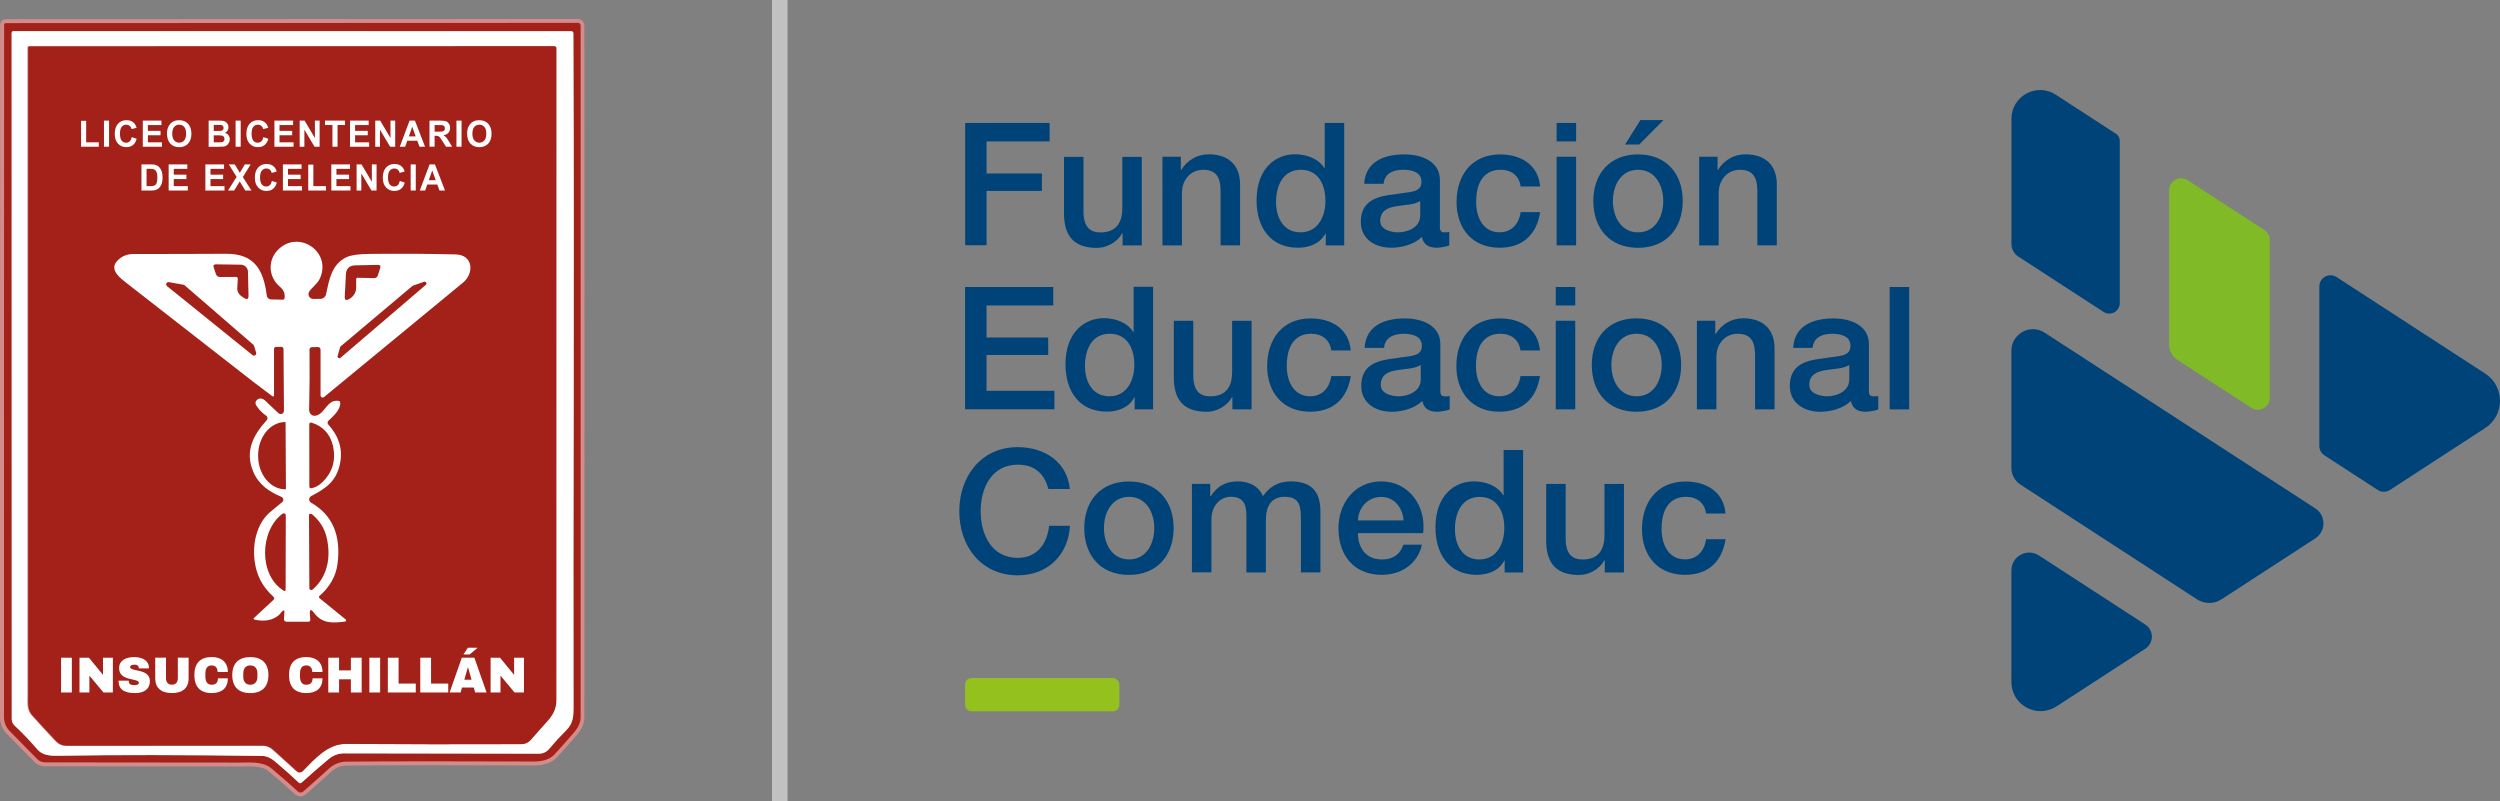 <?xml version="1.0" encoding="UTF-8"?>
<svg id="uuid-36eeafd8-3842-4afc-9cf0-75ec14cbf4e4" data-name="Capa 1" xmlns="http://www.w3.org/2000/svg" viewBox="0 0 642.72 206">
  <rect x="0" y="0" width="642.72" height="206" fill="#808080" stroke="none"/>
  <defs>
    <style>
      .uuid-4a27ffda-8808-400e-86c5-c6bb235b2536 {
        fill: #a32118;
      }

      .uuid-c5114652-ae3d-4ef8-b9c8-fffb98ba3895 {
        fill: #fff;
      }

      .uuid-05eee5c6-e771-438a-a032-f1b105d817e1 {
        stroke: #c1c1c1;
        stroke-miterlimit: 10;
        stroke-width: 4px;
      }

      .uuid-05eee5c6-e771-438a-a032-f1b105d817e1, .uuid-aaab87cc-a423-4e59-935e-6d10dc59041b {
        fill: none;
      }

      .uuid-c356f49f-a850-4bd1-90d8-bb48143e418a {
        fill: #80ba27;
      }

      .uuid-279dba8c-14cf-45fa-8868-6f4c65fa27d2 {
        fill: #95c11f;
      }

      .uuid-e1a0d818-d10a-49fe-ac0d-a6a7adf39842 {
        fill: #004379;
      }

      .uuid-aaab87cc-a423-4e59-935e-6d10dc59041b {
        stroke: #d38c8b;
        stroke-width: 2px;
      }
    </style>
  </defs>
  <g id="uuid-51df18a6-f97f-46bc-a7fb-f88d7f32b3ef" data-name="uuid-837cd0c8-9c8b-4cf9-a1d6-20816e8479c9">
    <g id="uuid-b78083e7-3d4b-4cda-8fec-c28f99a8dfe7" data-name="uuid-b1a0a3c3-857e-40a1-a144-7c64276977e9">
      <g id="uuid-6eb7b2b2-1e0a-4d84-a4b2-9ca43cc828a4" data-name="uuid-5662bf94-137d-4660-bf7e-125dd458cb4c">
        <line class="uuid-05eee5c6-e771-438a-a032-f1b105d817e1" x1="200.47" x2="200.47" y2="206"/>
        <g>
          <g>
            <g>
              <path class="uuid-e1a0d818-d10a-49fe-ac0d-a6a7adf39842" d="M269.52,125.71c-.93-3.62-3.27-6.25-7.84-6.25-6.74,0-9.56,5.95-9.56,11.98s2.82,11.98,9.56,11.98c4.9,0,7.57-3.65,8.02-8.24h5.38c-.44,7.53-5.77,12.73-13.4,12.73-9.44,0-15.06-7.49-15.06-16.48s5.65-16.48,15.06-16.48c7.09.04,12.69,3.96,13.36,10.76h-5.5l-.02.02v-.02h0Z"/>
              <path class="uuid-e1a0d818-d10a-49fe-ac0d-a6a7adf39842" d="M278.75,135.76c0-6.96,4.18-11.98,11.49-11.98s11.49,5.01,11.49,11.98-4.18,12.04-11.49,12.04-11.49-5.01-11.49-12.04ZM296.75,135.76c0-3.91-1.99-8.02-6.47-8.02s-6.47,4.1-6.47,8.02,1.99,8.06,6.47,8.06,6.47-4.1,6.47-8.06Z"/>
              <path class="uuid-e1a0d818-d10a-49fe-ac0d-a6a7adf39842" d="M306.39,124.4h4.75v3.16h.13c1.5-2.25,3.39-3.8,7-3.8,2.78,0,5.38,1.2,6.4,3.8,1.66-2.34,3.84-3.8,7.15-3.8,4.81,0,7.64,2.12,7.64,7.67v15.73h-5.01v-13.3c0-3.62-.22-6.14-4.15-6.14-3.39,0-4.86,2.25-4.86,6.09v13.36h-5.01v-14.64c0-3.13-.97-4.81-4.02-4.81-2.6,0-4.97,2.12-4.97,5.9v13.52h-5.01v-22.78h-.02v.02h0l-.02.02h0Z"/>
              <path class="uuid-e1a0d818-d10a-49fe-ac0d-a6a7adf39842" d="M349.11,137.09c0,3.58,1.93,6.74,6.14,6.74,2.9,0,4.67-1.28,5.56-3.8h4.75c-1.1,4.97-5.34,7.75-10.31,7.75-7.15,0-11.15-4.97-11.15-11.98,0-6.47,4.22-12.04,11.02-12.04,7.18,0,11.59,6.47,10.76,13.3h-16.75l-.02.02h0ZM360.83,133.78c-.18-3.16-2.34-6.03-5.72-6.03s-5.87,2.64-5.99,6.03h11.71Z"/>
              <path class="uuid-e1a0d818-d10a-49fe-ac0d-a6a7adf39842" d="M391.58,147.18h-4.75v-3.09h-.08c-1.32,2.6-4.18,3.69-7.05,3.69-7.18,0-10.66-5.34-10.66-12.17,0-8.24,4.9-11.86,9.87-11.86,2.87,0,6.03,1.06,7.57,3.58h.08v-11.64h5.01v31.47h0v.02h0ZM380.34,143.83c4.49,0,6.4-4.1,6.4-8.06,0-5.01-2.41-8.02-6.29-8.02-4.71,0-6.4,4.18-6.4,8.28s1.93,7.8,6.29,7.8Z"/>
              <path class="uuid-e1a0d818-d10a-49fe-ac0d-a6a7adf39842" d="M417.49,147.18h-4.93v-3.16h-.08c-1.24,2.3-3.96,3.8-6.47,3.8-5.95,0-8.51-3-8.51-8.95v-14.45h5.01v13.96c0,4.02,1.63,5.46,4.37,5.46,4.18,0,5.61-2.68,5.61-6.21v-13.21h5.01v22.78h0v-.02h-.01Z"/>
              <path class="uuid-e1a0d818-d10a-49fe-ac0d-a6a7adf39842" d="M438.61,132.01c-.38-2.78-2.41-4.28-5.19-4.28-2.6,0-6.25,1.36-6.25,8.28,0,3.8,1.66,7.8,6.03,7.8,2.9,0,4.93-1.93,5.42-5.19h5.01c-.93,5.9-4.59,9.16-10.43,9.16-7.15,0-11.07-5.08-11.07-11.75s3.73-12.24,11.22-12.24c5.3,0,9.79,2.64,10.27,8.24h-5.01v-.02Z"/>
            </g>
            <g>
              <path class="uuid-e1a0d818-d10a-49fe-ac0d-a6a7adf39842" d="M248.12,31.61h21.73v4.75h-16.22v8.24h14.23v4.49h-14.23v13.96h-5.5v-31.45h-.01Z"/>
              <path class="uuid-e1a0d818-d10a-49fe-ac0d-a6a7adf39842" d="M293.53,63.09h-4.93v-3.16h-.08c-1.24,2.3-3.96,3.8-6.47,3.8-5.95,0-8.51-3-8.51-8.95v-14.45h5.01v13.96c0,4.02,1.63,5.46,4.37,5.46,4.18,0,5.61-2.68,5.61-6.21v-13.21h5.01v22.78h0v-.02s-.01,0-.01,0Z"/>
              <path class="uuid-e1a0d818-d10a-49fe-ac0d-a6a7adf39842" d="M298.83,40.3h4.75v3.35l.08.08c1.5-2.52,4.1-4.06,7.09-4.06,4.93,0,8.06,2.64,8.06,7.75v15.66h-5.01v-14.31c-.08-3.58-1.5-5.12-4.44-5.12-3.35,0-5.5,2.64-5.5,5.99v13.44h-5.01v-22.78h-.02,0Z"/>
              <path class="uuid-e1a0d818-d10a-49fe-ac0d-a6a7adf39842" d="M345.59,63.09h-4.75v-3.09h-.08c-1.32,2.6-4.18,3.69-7.05,3.69-7.18,0-10.66-5.34-10.66-12.17,0-8.24,4.9-11.86,9.87-11.86,2.87,0,6.03,1.06,7.57,3.58h.08v-11.64h5.01v31.47h0v.02h0ZM334.35,59.73c4.49,0,6.4-4.1,6.4-8.06,0-5.01-2.41-8.02-6.29-8.02-4.71,0-6.4,4.18-6.4,8.28s1.93,7.8,6.29,7.8Z"/>
              <path class="uuid-e1a0d818-d10a-49fe-ac0d-a6a7adf39842" d="M370.15,58.01c0,1.24.26,1.72,1.2,1.72.31,0,.71,0,1.24-.08v3.47c-.75.26-2.34.57-3.16.57-2.03,0-3.47-.71-3.88-2.78-1.99,1.95-5.19,2.78-7.9,2.78-4.1,0-7.8-2.21-7.8-6.66,0-5.68,4.55-6.62,8.77-7.09,3.62-.67,6.82-.26,6.82-3.21,0-2.6-2.68-3.09-4.71-3.09-2.82,0-4.81,1.13-5.01,3.62h-5.01c.35-5.87,5.34-7.57,10.36-7.57,4.44,0,9.12,1.81,9.12,6.62v11.71l-.02-.02h-.02ZM365.11,51.67c-1.54,1.02-3.96.97-6.17,1.36-2.15.35-4.1,1.13-4.1,3.8,0,2.25,2.87,2.9,4.63,2.9,2.21,0,5.65-1.13,5.65-4.33v-3.76.02h0Z"/>
              <path class="uuid-e1a0d818-d10a-49fe-ac0d-a6a7adf39842" d="M390.94,47.92c-.38-2.78-2.41-4.28-5.19-4.28-2.6,0-6.25,1.36-6.25,8.28,0,3.8,1.66,7.8,6.03,7.8,2.9,0,4.93-1.93,5.42-5.19h5.01c-.93,5.9-4.59,9.16-10.43,9.16-7.15,0-11.07-5.08-11.07-11.75s3.73-12.24,11.22-12.24c5.3,0,9.79,2.64,10.27,8.24h-5.01s0-.02,0-.02Z"/>
              <path class="uuid-e1a0d818-d10a-49fe-ac0d-a6a7adf39842" d="M400.19,31.61h5.01v4.75h-5.01v-4.75ZM400.19,40.3h5.01v22.78h-5.01v-22.78Z"/>
              <path class="uuid-e1a0d818-d10a-49fe-ac0d-a6a7adf39842" d="M409.63,51.67c0-6.96,4.18-11.98,11.49-11.98s11.49,5.01,11.49,11.98-4.18,12.04-11.49,12.04-11.49-5.01-11.49-12.04ZM427.6,51.67c0-3.91-1.99-8.02-6.47-8.02s-6.47,4.1-6.47,8.02,1.99,8.06,6.47,8.06,6.47-4.1,6.47-8.06ZM421.73,30.86h5.95l-6.25,6.29h-3.65l3.96-6.29h-.01Z"/>
              <path class="uuid-e1a0d818-d10a-49fe-ac0d-a6a7adf39842" d="M436.82,40.3h4.75v3.35l.08.08c1.5-2.52,4.1-4.06,7.09-4.06,4.93,0,8.06,2.64,8.06,7.75v15.66h-5.01v-14.31c-.08-3.58-1.5-5.12-4.44-5.12-3.35,0-5.5,2.64-5.5,5.99v13.44h-5.01v-22.78h-.02,0Z"/>
            </g>
            <g>
              <path class="uuid-e1a0d818-d10a-49fe-ac0d-a6a7adf39842" d="M248.12,73.78h22.66v4.75h-17.16v8.24h15.86v4.49h-15.86v9.21h17.46v4.75h-22.97v-31.47.02h.01Z"/>
              <path class="uuid-e1a0d818-d10a-49fe-ac0d-a6a7adf39842" d="M296.46,105.23h-4.75v-3.09h-.08c-1.32,2.6-4.18,3.69-7.05,3.69-7.18,0-10.66-5.34-10.66-12.17,0-8.24,4.9-11.86,9.87-11.86,2.87,0,6.03,1.06,7.57,3.58h.08v-11.64h5.01v31.47h0v.02h0ZM285.22,101.88c4.49,0,6.4-4.1,6.4-8.06,0-5.01-2.41-8.02-6.29-8.02-4.71,0-6.4,4.18-6.4,8.28s1.93,7.8,6.29,7.8Z"/>
              <path class="uuid-e1a0d818-d10a-49fe-ac0d-a6a7adf39842" d="M321.76,105.23h-4.93v-3.16h-.08c-1.24,2.3-3.96,3.8-6.47,3.8-5.95,0-8.51-3-8.51-8.95v-14.45h5.01v13.96c0,4.02,1.63,5.46,4.37,5.46,4.18,0,5.61-2.68,5.61-6.21v-13.21h5.01v22.78h0v-.02s-.01,0-.01,0Z"/>
              <path class="uuid-e1a0d818-d10a-49fe-ac0d-a6a7adf39842" d="M342.25,90.08c-.4-2.78-2.41-4.28-5.19-4.28-2.6,0-6.25,1.36-6.25,8.28,0,3.8,1.66,7.8,6.03,7.8,2.9,0,4.93-1.93,5.42-5.19h5.01c-.93,5.9-4.59,9.16-10.43,9.16-7.15,0-11.07-5.08-11.07-11.75s3.73-12.24,11.22-12.24c5.3,0,9.79,2.64,10.27,8.24h-5.01v-.02Z"/>
              <path class="uuid-e1a0d818-d10a-49fe-ac0d-a6a7adf39842" d="M370.26,100.18c0,1.24.26,1.72,1.2,1.72.31,0,.71,0,1.24-.08v3.47c-.75.26-2.34.57-3.16.57-2.03,0-3.47-.71-3.88-2.78-1.99,1.95-5.19,2.78-7.9,2.78-4.1,0-7.8-2.21-7.8-6.66,0-5.68,4.55-6.62,8.77-7.09,3.62-.67,6.82-.26,6.82-3.21,0-2.6-2.68-3.09-4.71-3.09-2.82,0-4.81,1.13-5.01,3.62h-5.01c.35-5.87,5.34-7.57,10.36-7.57,4.44,0,9.12,1.81,9.12,6.62v11.71l-.02-.02h-.02ZM365.25,93.82c-1.54,1.02-3.96.97-6.17,1.36-2.15.35-4.1,1.13-4.1,3.8,0,2.25,2.87,2.9,4.63,2.9,2.21,0,5.65-1.13,5.65-4.33v-3.76.02h0Z"/>
              <path class="uuid-e1a0d818-d10a-49fe-ac0d-a6a7adf39842" d="M390.89,90.08c-.38-2.78-2.41-4.28-5.19-4.28-2.6,0-6.25,1.36-6.25,8.28,0,3.8,1.66,7.8,6.03,7.8,2.9,0,4.93-1.93,5.42-5.19h5.01c-.93,5.9-4.59,9.16-10.43,9.16-7.15,0-11.07-5.08-11.07-11.75s3.73-12.24,11.22-12.24c5.3,0,9.79,2.64,10.27,8.24h-5.01v-.02Z"/>
              <path class="uuid-e1a0d818-d10a-49fe-ac0d-a6a7adf39842" d="M399.97,73.78h5.01v4.75h-5.01v-4.75ZM399.97,82.46h5.01v22.78h-5.01v-22.78Z"/>
              <path class="uuid-e1a0d818-d10a-49fe-ac0d-a6a7adf39842" d="M409.23,93.82c0-6.96,4.18-11.98,11.49-11.98s11.49,5.01,11.49,11.98-4.18,12.04-11.49,12.04-11.49-5.01-11.49-12.04ZM427.21,93.82c0-3.91-1.99-8.02-6.47-8.02s-6.47,4.1-6.47,8.02,1.99,8.06,6.47,8.06,6.47-4.1,6.47-8.06Z"/>
              <path class="uuid-e1a0d818-d10a-49fe-ac0d-a6a7adf39842" d="M436.23,82.46h4.75v3.35l.08.08c1.5-2.52,4.1-4.06,7.09-4.06,4.93,0,8.06,2.64,8.06,7.75v15.66h-5.01v-14.31c-.08-3.58-1.5-5.12-4.44-5.12-3.35,0-5.5,2.64-5.5,5.99v13.44h-5.01v-22.78h-.02,0Z"/>
              <path class="uuid-e1a0d818-d10a-49fe-ac0d-a6a7adf39842" d="M480.44,100.18c0,1.24.26,1.72,1.2,1.72.31,0,.71,0,1.24-.08v3.47c-.75.26-2.34.57-3.16.57-2.03,0-3.47-.71-3.88-2.78-1.99,1.95-5.19,2.78-7.9,2.78-4.1,0-7.8-2.21-7.8-6.66,0-5.68,4.55-6.62,8.77-7.09,3.62-.67,6.82-.26,6.82-3.21,0-2.6-2.68-3.09-4.71-3.09-2.82,0-4.81,1.13-5.01,3.62h-5.01c.35-5.87,5.34-7.57,10.36-7.57,4.44,0,9.12,1.81,9.12,6.62v11.71l-.02-.02h-.02ZM475.42,93.82c-1.54,1.02-3.96.97-6.17,1.36-2.15.35-4.1,1.13-4.1,3.8,0,2.25,2.87,2.9,4.63,2.9,2.21,0,5.65-1.13,5.65-4.33v-3.76.02h-.01Z"/>
              <path class="uuid-e1a0d818-d10a-49fe-ac0d-a6a7adf39842" d="M485.81,73.78h5.01v31.47h-5.01v-31.47Z"/>
            </g>
          </g>
          <rect class="uuid-279dba8c-14cf-45fa-8868-6f4c65fa27d2" x="248.12" y="174.33" width="39.65" height="8.53" rx="1.59" ry="1.59"/>
          <g>
            <path class="uuid-e1a0d818-d10a-49fe-ac0d-a6a7adf39842" d="M571.13,154.07l24.1-15.66c2.8-1.81,2.8-5.9,0-7.71l-69.56-45.17c-3.69-2.39-8.57.24-8.57,4.65v30.09c0,1.75.89,3.39,2.36,4.33l45.37,29.48c1.9,1.24,4.37,1.24,6.29,0h.01Z"/>
            <path class="uuid-e1a0d818-d10a-49fe-ac0d-a6a7adf39842" d="M517.1,146.63v28.69c0,5.95,6.6,9.54,11.59,6.29l22.86-14.84c2.23-1.46,2.23-4.73,0-6.19l-27.37-17.78c-3.05-1.97-7.07.2-7.07,3.84h-.02.01Z"/>
            <path class="uuid-e1a0d818-d10a-49fe-ac0d-a6a7adf39842" d="M596.27,73.62v41.02c0,.97.49,1.88,1.3,2.41l13.72,8.92c.95.61,2.17.61,3.13,0l24.49-15.92c5.08-3.29,5.08-10.72,0-14.01l-38.21-24.81c-1.9-1.24-4.42.13-4.42,2.41v-.02h0Z"/>
            <path class="uuid-c356f49f-a850-4bd1-90d8-bb48143e418a" d="M557.66,48.95v39.71c0,1.54.77,2.98,2.07,3.82l19.04,12.37c2.05,1.34,4.77-.14,4.77-2.6v-40.51c0-1.04-.53-2.01-1.4-2.6l-19.72-12.81c-2.05-1.34-4.77.14-4.77,2.6v.02s.01,0,.01,0Z"/>
            <path class="uuid-e1a0d818-d10a-49fe-ac0d-a6a7adf39842" d="M543.96,34.37l-15.45-10.03c-4.91-3.18-11.39.35-11.39,6.19v32.22c0,1.28.65,2.48,1.72,3.18l21.95,14.25c1.81,1.17,4.18-.13,4.18-2.27v-41.7c0-.75-.38-1.44-.99-1.85h-.02,0Z"/>
          </g>
        </g>
      </g>
    </g>
  </g>
  <g>
    <g>
      <g>
        <path class="uuid-aaab87cc-a423-4e59-935e-6d10dc59041b" d="M148.6,5.88l-147.07.06c-.33,0-.5.17-.5.51-.03,59.67-.04,118.96-.03,177.87,0,1.44.51,2.67,1.52,3.7,2.41,2.45,4.75,4.83,7.03,7.14.53.54,1.26.84,2.02.84,15.99.01,32.6.03,49.85.05,2.57,0,6.09-.34,8.2,1.4,2.36,1.95,4.68,3.97,6.95,6.05.37.34.94.35,1.32.02,2.25-1.95,4.44-3.9,6.58-5.85,1.35-1.23,2.89-1.85,4.63-1.86,12.04-.1,28.05-.11,48.02-.03,1.96,0,4.06-.36,5.44-1.86,1.65-1.81,3.33-3.7,5.02-5.66,1.1-1.29,1.66-2.58,1.66-3.87.02-57.62.03-116.9,0-177.84,0-.37-.3-.67-.67-.67" vector-effect="non-scaling-stroke"/>
        <path class="uuid-aaab87cc-a423-4e59-935e-6d10dc59041b" d="M88.6,193.67c16.59.02,33.25.04,49.99.08.99,0,1.93-.44,2.57-1.2,1.42-1.69,2.94-3.35,4.56-4.97,1.58-1.59,1.74-3.42,1.73-5.55-.12-44.65.22-105.7-.04-173.49,0-.3-.24-.53-.53-.53l-143.4-.02c-.27,0-.48.22-.48.48h0s.03,176.4.03,176.4c0,.62.26,1.21.71,1.64,2.03,1.9,3.97,3.92,5.8,6.06,1.58,1.85,3.87,1.75,6.07,1.71,14.33-.24,31.59-.22,51.79.05,1.25.02,2.35.62,3.28,1.4,2.16,1.81,4.22,3.64,6.17,5.49.19.17.47.18.66,0,2.3-2.08,4.64-4.11,7-6.09,1.18-.98,2.54-1.47,4.1-1.47" vector-effect="non-scaling-stroke"/>
        <path class="uuid-aaab87cc-a423-4e59-935e-6d10dc59041b" d="M69.99,192.71l6.21,5.62c.4.36,1.01.34,1.4-.04,3.13-3.16,6.41-7.06,11.22-7.04,14.75.1,29.79.12,45.1.06.89,0,1.73-.39,2.32-1.07,1.42-1.63,2.95-3.36,4.59-5.19,1.33-1.49,2-3.17,2-5.04-.01-56.57,0-112.45.02-167.63,0-.27-.22-.49-.48-.49l-134.98.03c-.24,0-.36.12-.36.36.02,55.54.02,111.08,0,166.6,0,1.84-.23,3.55,1.05,4.99,1.95,2.18,4.02,4.43,6.2,6.74.67.71,1.61,1.12,2.58,1.12l50.51-.02c.97,0,1.9.36,2.62,1.01" vector-effect="non-scaling-stroke"/>
      </g>
      <path class="uuid-4a27ffda-8808-400e-86c5-c6bb235b2536" d="M1.53,5.94l147.07-.06c.37,0,.67.3.67.67.02,60.95.01,120.23,0,177.84,0,1.29-.56,2.58-1.66,3.87-1.69,1.96-3.37,3.85-5.02,5.66-1.38,1.5-3.47,1.87-5.44,1.86-19.97-.08-35.98-.07-48.02.03-1.74.01-3.28.63-4.63,1.86-2.14,1.95-4.34,3.9-6.58,5.85-.38.33-.95.32-1.32-.02-2.27-2.08-4.59-4.09-6.95-6.05-2.11-1.74-5.63-1.4-8.2-1.4-17.25-.02-33.86-.04-49.85-.05-.76,0-1.49-.3-2.02-.84-2.28-2.31-4.62-4.69-7.03-7.14-1.02-1.03-1.52-2.27-1.52-3.7-.02-58.91,0-118.2.03-177.87,0-.34.17-.51.5-.51ZM88.6,193.67c16.59.02,33.25.04,49.99.08.99,0,1.93-.44,2.57-1.2,1.42-1.69,2.94-3.35,4.56-4.97,1.58-1.59,1.74-3.42,1.73-5.55-.12-44.65.22-105.7-.04-173.49,0-.3-.24-.53-.53-.53l-143.4-.02c-.27,0-.48.22-.48.48h0s.03,176.4.03,176.4c0,.62.26,1.21.71,1.64,2.03,1.9,3.97,3.92,5.8,6.06,1.58,1.85,3.87,1.75,6.07,1.71,14.33-.24,31.59-.22,51.79.05,1.25.02,2.35.62,3.28,1.4,2.16,1.81,4.22,3.64,6.17,5.49.19.17.47.18.66,0,2.3-2.08,4.64-4.11,7-6.09,1.18-.98,2.54-1.47,4.1-1.47Z"/>
      <path class="uuid-c5114652-ae3d-4ef8-b9c8-fffb98ba3895" d="M88.6,193.67c-1.56,0-2.92.49-4.1,1.47-2.37,1.98-4.7,4.01-7,6.09-.19.17-.48.17-.66,0-1.95-1.85-4.01-3.68-6.17-5.49-.93-.78-2.03-1.39-3.28-1.4-20.2-.27-37.46-.29-51.79-.05-2.21.03-4.49.14-6.07-1.71-1.83-2.14-3.76-4.15-5.8-6.06-.46-.42-.71-1.02-.71-1.64l-.03-176.4c0-.27.22-.48.48-.48h0l143.4.02c.29,0,.53.24.53.53.27,67.78-.08,128.84.04,173.49,0,2.13-.16,3.95-1.73,5.55-1.62,1.62-3.14,3.28-4.56,4.97-.64.76-1.58,1.2-2.57,1.2-16.73-.03-33.4-.06-49.99-.08ZM69.99,192.71l6.21,5.62c.4.36,1.01.34,1.4-.04,3.13-3.16,6.41-7.06,11.22-7.04,14.75.1,29.79.12,45.1.06.89,0,1.73-.39,2.32-1.07,1.42-1.63,2.95-3.36,4.59-5.19,1.33-1.49,2-3.17,2-5.04-.01-56.57,0-112.45.02-167.63,0-.27-.22-.49-.48-.49l-134.98.03c-.24,0-.36.12-.36.36.02,55.54.02,111.08,0,166.6,0,1.84-.23,3.55,1.05,4.99,1.95,2.18,4.02,4.43,6.2,6.74.67.71,1.61,1.12,2.58,1.12l50.51-.02c.97,0,1.9.36,2.62,1.01Z"/>
      <path class="uuid-4a27ffda-8808-400e-86c5-c6bb235b2536" d="M133.4,161.66c.44.25.5.65.19,1.2-.18.32-.37.32-.55,0-.21-.37-.2-.74,0-1.11.09-.14.2-.17.35-.09Z"/>
    </g>
    <path class="uuid-4a27ffda-8808-400e-86c5-c6bb235b2536" d="M143.06,12.37c0-.27-.22-.49-.48-.49l-134.98.03c-.24,0-.36.12-.36.36.02,55.54.02,111.08,0,166.6,0,1.84-.23,3.55,1.05,4.99,1.95,2.18,4.02,4.43,6.2,6.74.67.71,1.61,1.12,2.58,1.12l50.51-.02c.97,0,1.9.36,2.62,1.01l6.21,5.62c.4.36,1.01.34,1.4-.04,3.13-3.16,6.41-7.06,11.22-7.04,14.75.1,29.79.12,45.1.06.89,0,1.73-.39,2.32-1.07,1.42-1.63,2.95-3.36,4.59-5.19,1.33-1.49,2-3.17,2-5.04-.01-56.57,0-112.45.02-167.63Z"/>
    <g>
      <path class="uuid-c5114652-ae3d-4ef8-b9c8-fffb98ba3895" d="M20.84,37.72v-6.66h1.31v5.53h3.25v1.13h-4.55Z"/>
      <path class="uuid-c5114652-ae3d-4ef8-b9c8-fffb98ba3895" d="M26.73,37.72v-6.71h1.31v6.71h-1.31Z"/>
      <path class="uuid-c5114652-ae3d-4ef8-b9c8-fffb98ba3895" d="M33.87,35.25l1.27.42c-.19.73-.52,1.28-.97,1.63s-1.02.53-1.72.53c-.86,0-1.56-.3-2.12-.91s-.83-1.44-.83-2.5c0-1.12.28-1.99.83-2.6.56-.62,1.29-.93,2.19-.93.79,0,1.43.24,1.93.73.29.29.51.7.66,1.24l-1.29.32c-.08-.35-.24-.62-.48-.82-.24-.2-.54-.3-.88-.3-.48,0-.87.18-1.17.54-.3.36-.45.94-.45,1.74,0,.85.15,1.45.44,1.81s.68.54,1.15.54c.35,0,.65-.11.9-.34.25-.23.43-.59.54-1.08Z"/>
      <path class="uuid-c5114652-ae3d-4ef8-b9c8-fffb98ba3895" d="M36.71,37.72v-6.71h4.8v1.14h-3.49v1.49h3.25v1.13h-3.25v1.83h3.61v1.13h-4.92Z"/>
      <path class="uuid-c5114652-ae3d-4ef8-b9c8-fffb98ba3895" d="M42.93,34.41c0-.68.1-1.26.3-1.72.15-.34.35-.65.6-.92s.53-.47.84-.6c.4-.18.87-.27,1.39-.27.95,0,1.72.31,2.29.92s.86,1.47.86,2.56-.28,1.93-.85,2.54c-.57.61-1.33.92-2.28.92s-1.73-.3-2.29-.91-.85-1.45-.85-2.52ZM44.27,34.36c0,.76.17,1.34.51,1.73.34.39.77.59,1.29.59s.95-.19,1.28-.58c.33-.39.5-.97.5-1.75s-.16-1.34-.49-1.72c-.33-.38-.76-.57-1.29-.57s-.97.19-1.3.57c-.33.38-.49.96-.49,1.73Z"/>
      <path class="uuid-c5114652-ae3d-4ef8-b9c8-fffb98ba3895" d="M53.64,31.01h2.59c.51,0,.89.02,1.14.07s.48.14.67.28c.2.14.36.33.5.56.13.23.2.5.2.79,0,.31-.08.6-.24.87-.16.26-.38.46-.66.59.39.12.7.32.91.61s.32.62.32,1.01c0,.31-.07.6-.21.89s-.32.52-.56.69-.53.28-.88.32c-.22.02-.74.04-1.58.05h-2.2v-6.71ZM54.95,32.12v1.55h.86c.51,0,.83,0,.95-.02.22-.03.4-.11.53-.24.13-.13.19-.31.19-.52s-.06-.38-.17-.51-.27-.21-.49-.24c-.13-.02-.5-.02-1.12-.02h-.75ZM54.95,34.79v1.8h1.21c.47,0,.77-.01.9-.04.19-.04.35-.13.47-.27s.18-.33.18-.57c0-.2-.05-.37-.14-.51-.09-.14-.23-.24-.41-.31-.18-.06-.56-.1-1.16-.1h-1.05Z"/>
      <path class="uuid-c5114652-ae3d-4ef8-b9c8-fffb98ba3895" d="M60.57,37.72v-6.71h1.31v6.71h-1.31Z"/>
      <path class="uuid-c5114652-ae3d-4ef8-b9c8-fffb98ba3895" d="M67.71,35.25l1.27.42c-.19.73-.52,1.28-.97,1.63-.45.36-1.02.53-1.72.53-.86,0-1.56-.3-2.12-.91s-.83-1.44-.83-2.5c0-1.12.28-1.99.83-2.6.56-.62,1.29-.93,2.19-.93.79,0,1.43.24,1.93.73.29.29.51.7.66,1.24l-1.29.32c-.08-.35-.24-.62-.48-.82-.24-.2-.54-.3-.88-.3-.48,0-.87.18-1.17.54-.3.36-.45.94-.45,1.74,0,.85.15,1.45.44,1.81s.68.54,1.15.54c.35,0,.65-.11.9-.34.25-.23.43-.59.54-1.08Z"/>
      <path class="uuid-c5114652-ae3d-4ef8-b9c8-fffb98ba3895" d="M70.55,37.72v-6.71h4.8v1.14h-3.49v1.49h3.25v1.13h-3.25v1.83h3.61v1.13h-4.92Z"/>
      <path class="uuid-c5114652-ae3d-4ef8-b9c8-fffb98ba3895" d="M77.04,37.72v-6.71h1.27l2.65,4.48v-4.48h1.21v6.71h-1.31l-2.61-4.38v4.38h-1.21Z"/>
      <path class="uuid-c5114652-ae3d-4ef8-b9c8-fffb98ba3895" d="M85.47,37.72v-5.58h-1.92v-1.14h5.14v1.14h-1.91v5.58h-1.31Z"/>
      <path class="uuid-c5114652-ae3d-4ef8-b9c8-fffb98ba3895" d="M89.98,37.72v-6.71h4.8v1.14h-3.49v1.49h3.25v1.13h-3.25v1.83h3.61v1.13h-4.92Z"/>
      <path class="uuid-c5114652-ae3d-4ef8-b9c8-fffb98ba3895" d="M96.47,37.72v-6.71h1.27l2.65,4.48v-4.48h1.21v6.71h-1.31l-2.61-4.38v4.38h-1.21Z"/>
      <path class="uuid-c5114652-ae3d-4ef8-b9c8-fffb98ba3895" d="M109.27,37.72h-1.42l-.56-1.53h-2.59l-.53,1.53h-1.39l2.52-6.71h1.38l2.59,6.71ZM106.87,35.07l-.89-2.49-.87,2.49h1.76Z"/>
      <path class="uuid-c5114652-ae3d-4ef8-b9c8-fffb98ba3895" d="M110.42,37.72v-6.71h2.75c.69,0,1.19.06,1.51.18.31.12.56.34.75.64.19.31.28.66.28,1.06,0,.5-.14.92-.43,1.25-.29.33-.71.54-1.28.62.28.17.52.36.7.56s.43.57.74,1.09l.79,1.31h-1.56l-.94-1.46c-.34-.52-.56-.85-.69-.99-.12-.14-.25-.23-.39-.28-.14-.05-.36-.08-.66-.08h-.26v2.8h-1.31ZM111.73,33.85h.97c.63,0,1.02-.03,1.17-.08.16-.05.28-.15.37-.28s.13-.3.13-.5c0-.23-.06-.41-.17-.55-.12-.14-.28-.23-.49-.26-.11-.02-.42-.02-.95-.02h-1.02v1.7Z"/>
      <path class="uuid-c5114652-ae3d-4ef8-b9c8-fffb98ba3895" d="M117.35,37.72v-6.71h1.31v6.71h-1.31Z"/>
      <path class="uuid-c5114652-ae3d-4ef8-b9c8-fffb98ba3895" d="M120.09,34.41c0-.68.1-1.26.3-1.72.15-.34.35-.65.6-.92.25-.27.53-.47.84-.6.4-.18.87-.27,1.39-.27.95,0,1.72.31,2.29.92s.86,1.47.86,2.56-.28,1.93-.85,2.54c-.57.61-1.33.92-2.28.92s-1.73-.3-2.29-.91c-.57-.61-.85-1.45-.85-2.52ZM121.44,34.36c0,.76.17,1.34.51,1.73.34.39.77.59,1.29.59s.95-.19,1.28-.58c.33-.39.5-.97.5-1.75s-.16-1.34-.49-1.72c-.32-.38-.76-.57-1.29-.57s-.97.19-1.3.57-.49.96-.49,1.73Z"/>
      <path class="uuid-c5114652-ae3d-4ef8-b9c8-fffb98ba3895" d="M36.37,42.26h2.39c.54,0,.95.04,1.23.13.38.12.7.32.98.62.27.3.48.66.62,1.09s.21.96.21,1.59c0,.55-.07,1.03-.2,1.43-.16.49-.39.88-.69,1.19-.23.23-.53.41-.92.54-.29.09-.67.14-1.16.14h-2.46v-6.71ZM37.68,43.4v4.45h.98c.36,0,.63-.02.79-.06.21-.05.39-.15.53-.28s.25-.35.34-.65c.09-.3.13-.71.13-1.23s-.04-.92-.13-1.2c-.09-.28-.21-.49-.37-.65-.16-.16-.36-.26-.6-.32-.18-.04-.54-.06-1.07-.06h-.59Z"/>
      <path class="uuid-c5114652-ae3d-4ef8-b9c8-fffb98ba3895" d="M43.36,48.98v-6.71h4.8v1.14h-3.49v1.49h3.25v1.13h-3.25v1.83h3.61v1.13h-4.92Z"/>
      <path class="uuid-c5114652-ae3d-4ef8-b9c8-fffb98ba3895" d="M52.8,48.98v-6.71h4.8v1.14h-3.49v1.49h3.25v1.13h-3.25v1.83h3.61v1.13h-4.92Z"/>
      <path class="uuid-c5114652-ae3d-4ef8-b9c8-fffb98ba3895" d="M58.62,48.98l2.21-3.5-2-3.21h1.53l1.3,2.16,1.27-2.16h1.51l-2.01,3.26,2.21,3.45h-1.58l-1.43-2.32-1.44,2.32h-1.57Z"/>
      <path class="uuid-c5114652-ae3d-4ef8-b9c8-fffb98ba3895" d="M69.89,46.51l1.27.42c-.19.73-.52,1.28-.97,1.63-.45.36-1.02.53-1.72.53-.86,0-1.56-.3-2.12-.91s-.83-1.44-.83-2.5c0-1.12.28-1.99.83-2.6.56-.62,1.29-.93,2.19-.93.79,0,1.43.24,1.93.73.29.29.52.7.66,1.24l-1.29.32c-.08-.35-.24-.62-.48-.82s-.54-.3-.88-.3c-.48,0-.87.18-1.17.54-.3.36-.45.94-.45,1.74,0,.85.15,1.45.44,1.81.29.36.68.54,1.15.54.35,0,.65-.11.9-.34.25-.23.43-.59.54-1.08Z"/>
      <path class="uuid-c5114652-ae3d-4ef8-b9c8-fffb98ba3895" d="M72.73,48.98v-6.71h4.8v1.14h-3.49v1.49h3.25v1.13h-3.25v1.83h3.61v1.13h-4.92Z"/>
      <path class="uuid-c5114652-ae3d-4ef8-b9c8-fffb98ba3895" d="M79.25,48.98v-6.66h1.31v5.53h3.25v1.13h-4.55Z"/>
      <path class="uuid-c5114652-ae3d-4ef8-b9c8-fffb98ba3895" d="M85.18,48.98v-6.71h4.8v1.14h-3.49v1.49h3.25v1.13h-3.25v1.83h3.61v1.13h-4.92Z"/>
      <path class="uuid-c5114652-ae3d-4ef8-b9c8-fffb98ba3895" d="M91.68,48.98v-6.71h1.27l2.65,4.48v-4.48h1.21v6.71h-1.31l-2.61-4.38v4.38h-1.21Z"/>
      <path class="uuid-c5114652-ae3d-4ef8-b9c8-fffb98ba3895" d="M102.78,46.51l1.27.42c-.19.73-.52,1.28-.97,1.63s-1.02.53-1.72.53c-.86,0-1.56-.3-2.12-.91s-.83-1.44-.83-2.5c0-1.12.28-1.99.83-2.6.56-.62,1.29-.93,2.19-.93.79,0,1.43.24,1.93.73.29.29.51.7.66,1.24l-1.29.32c-.08-.35-.24-.62-.48-.82s-.54-.3-.88-.3c-.48,0-.87.18-1.17.54s-.45.94-.45,1.74c0,.85.15,1.45.44,1.81.29.36.68.54,1.15.54.35,0,.65-.11.9-.34s.43-.59.54-1.08Z"/>
      <path class="uuid-c5114652-ae3d-4ef8-b9c8-fffb98ba3895" d="M105.58,48.98v-6.71h1.31v6.71h-1.31Z"/>
      <path class="uuid-c5114652-ae3d-4ef8-b9c8-fffb98ba3895" d="M114.41,48.98h-1.42l-.56-1.53h-2.59l-.53,1.53h-1.39l2.52-6.71h1.38l2.59,6.71ZM112.01,46.32l-.89-2.49-.87,2.49h1.76Z"/>
    </g>
    <path class="uuid-c5114652-ae3d-4ef8-b9c8-fffb98ba3895" d="M72.64,157.08c-.37.3-.57.73-.93,1.04-1.61,1.37-3.73,1.76-6.34,1.16-.12-.03-.19-.15-.17-.27.01-.04.03-.08.07-.11l5.06-4.71c.2-.19.21-.5.02-.71,0,0-.02-.02-.03-.03-3.13-2.79-4.8-6.38-5-10.76-.19-4,1.1-8.63,4.31-11.2.97-.78,1.95-1.59,2.94-2.43.33-.28.37-.77.08-1.1-.08-.09-.18-.16-.29-.21-3.25-1.4-5.84-3.15-7.25-6.47-2.23-5.24,0-9.44,3.44-13.23.3-.32.28-.82-.04-1.11-.03-.03-.06-.05-.09-.07-1-.68-1.86-1.58-2.58-2.69-.28-.44-.19-1.02.21-1.36.7-.58,1.45-.48,2.25.3,1.16,1.12,2.26,2.16,3.3,3.12.34.31.87.28,1.18-.06.14-.15.22-.35.22-.56l-.11-15.85c0-.39-.2-.59-.6-.59h-1.34c-.28.01-.5.24-.5.52v11.95c.01.15-.11.28-.26.28-.06,0-.12-.02-.17-.06-1.61-1.19-3.2-2.39-4.77-3.6-11.18-8.7-22.03-17.16-32.55-25.37-1.58-1.25-4.81-3.49-2.53-5.87,1.1-1.16,2.5-1.73,4.21-1.73,7.25,0,15.18,0,23.78-.05,7.32-.04,9.6,4.21,10.43,10.76.07.54.52.96,1.07.97l3,.07c.29,0,.46-.13.5-.42.15-1.15-.24-2.12-1.2-2.91-2.92-2.44-3.19-6.64-.63-9.35,5.22-5.53,13.99.22,10.95,7.14-.61,1.4-1.86,2.17-2.74,3.4-.4.55-.27,1.32.28,1.72.22.16.48.24.75.23l1.84-.03c.67-.01,1.25-.49,1.4-1.15.82-3.76,1.44-7.75,5.26-9.55,1.14-.54,3.07-.82,5.8-.85,8.08-.08,15.51-.04,22.29.13,4.54.12,4.75,4.89,1.89,7.24-12.4,10.24-24.32,20.05-35.76,29.44-.23.19-.57.16-.76-.08-.08-.1-.12-.22-.12-.35v-11.72c-.01-.48-.26-.72-.74-.71l-1.38.02c-.48,0-.72.25-.72.73.06,4.93.03,10.03-.1,15.31-.02,1.06.78,1.86,1.88,1.54,2.33-.67,2.71-4.15,5.68-3.77.27.03.41.18.43.45.14,1.86-1.81,3.49-3.03,4.67-.27.26-.29.69-.04.96,2.76,3.02,3.77,6.36,3.03,10.01-.94,4.62-3.61,6.39-7.42,8.39-.47.25-.66.83-.41,1.3.08.16.21.3.37.39,5.48,3.12,7.75,8.36,6.82,15.7-.4,3.17-1.96,5.94-4.67,8.31-.14.13-.15.35-.03.49.01.01.03.03.04.04l6.75,5.49c.13.11.15.3.04.43-.05.06-.12.1-.19.11-3.14.39-5.84.61-7.96-2.2-.84-1.13-1.21-.99-1.09.41l.1,1.22c.04.42-.15.62-.58.62h-5.47c-.51-.02-.75-.28-.71-.78l.11-1.74c.02-.44-.13-.52-.47-.24ZM61.13,71.77l-.13,2.25c-.05.84.36,1.65,1.06,2.12l.67.45c.8.53,1.18.32,1.16-.63l-.14-6.1c-.02-1-.83-1.8-1.82-1.81l-6.39-.09c-.58,0-.78.26-.6.81l.57,1.68c.17.51.53.76,1.07.76l4.02-.02c.38,0,.56.19.54.56ZM91.94,71.41l4.21.09c.5,0,.83-.22.99-.7l.6-1.89c.18-.55-.02-.82-.6-.81l-5.8.12c-1.53.03-2.34.81-2.41,2.34l-.3,5.75c-.04.78.3,1,1,.65.32-.16.6-.35.85-.58.73-.67,1.1-1.5,1.09-2.49v-2.13c0-.2.16-.36.36-.36,0,0,0,0,0,0ZM87.57,89.05c-.07.06-.12.14-.14.23l-.63,2.22c-.07.25.07.51.32.58.15.04.31,0,.43-.1l21.92-18.74c.2-.17.23-.46.06-.66-.13-.15-.34-.21-.52-.14l-2.86,1c-.05.02-.1.05-.14.09l-18.44,15.52ZM47.47,73.34c-.08-.07-.18-.11-.28-.13l-3.78-.68c-.32-.06-.62.16-.68.47-.04.21.04.42.2.55l21.99,17.74c.25.21.62.17.82-.07.13-.15.17-.36.11-.55l-.55-1.78c-.03-.1-.1-.2-.18-.27l-17.66-15.28ZM73.51,125.71l-.09-17.12c0-.05-.05-.09-.1-.09h0c-3.87.02-6.98,3.88-6.96,8.62,0,0,0,0,0,0v.14c.03,4.74,3.18,8.56,7.04,8.54h0c.05,0,.09-.04.09-.09ZM80.04,125.53c.95-.18,1.82-.63,2.6-1.35,2.82-2.59,3.8-5.79,2.95-9.6-.66-2.94-2.62-5.07-5.54-5.93-.23-.06-.46.06-.52.29-.01.04-.02.08-.02.12l.02,16.05c0,.23.19.42.42.43.03,0,.05,0,.08,0ZM72.65,132.06c-5.88,4.32-6.24,15.85.34,19.83.14.08.31.04.4-.09.03-.05.04-.1.04-.15l.04-19.17c0-.28-.23-.51-.51-.51-.11,0-.21.04-.3.1ZM80.37,151.57c3.9-3.39,4.76-8.37,3.62-13.34-.53-2.32-1.76-4.31-3.68-5.95-.15-.13-.32-.2-.51-.2-.19,0-.35.14-.36.32,0,0,0,.01,0,.02l.09,18.76c0,.28.22.5.5.51.12,0,.24-.04.33-.12Z"/>
    <g>
      <path class="uuid-c5114652-ae3d-4ef8-b9c8-fffb98ba3895" d="M15.7,178.03v-8.94h2.77v8.94h-2.77Z"/>
      <path class="uuid-c5114652-ae3d-4ef8-b9c8-fffb98ba3895" d="M26.6,178.03l-3.62-4.34v4.34h-2.54v-8.94h2.42l3.62,4.41v-4.41h2.54v8.94h-2.42Z"/>
      <path class="uuid-c5114652-ae3d-4ef8-b9c8-fffb98ba3895" d="M38.29,171.68v.16h-2.59v-.05c0-.47-.31-.91-1.11-.91s-1.14.27-1.14.58c0,1.34,5.02.29,5.08,3.6,0,2.22-1.63,3.12-3.79,3.12-2.42,0-4.26-.64-4.26-3.18h2.62c0,.96.54,1.13,1.39,1.13.5,0,1.21-.04,1.21-.6,0-1.29-5.08-.26-5.08-3.74,0-2.08,1.83-2.86,3.87-2.86s3.77.84,3.81,2.75Z"/>
      <path class="uuid-c5114652-ae3d-4ef8-b9c8-fffb98ba3895" d="M44.2,178.18c-2.7,0-4.29-1.29-4.29-3.76v-5.34h2.77v5.3c0,.96.5,1.65,1.51,1.65s1.53-.69,1.53-1.65v-5.3h2.77v5.34c0,2.47-1.58,3.76-4.28,3.76Z"/>
      <path class="uuid-c5114652-ae3d-4ef8-b9c8-fffb98ba3895" d="M58.58,172.76h-2.64c0-1.03-.53-1.69-1.51-1.69-1.18,0-1.63.84-1.63,2.07v.83c0,1.22.48,2.07,1.6,2.07s1.63-.61,1.63-1.64h2.55c0,2.46-1.51,3.78-4.14,3.78-2.94,0-4.47-1.57-4.47-4.63s1.53-4.63,4.47-4.63c2.5,0,4.14,1.34,4.14,3.83Z"/>
      <path class="uuid-c5114652-ae3d-4ef8-b9c8-fffb98ba3895" d="M69.01,173.56c0,3.05-1.71,4.63-4.66,4.63s-4.64-1.57-4.64-4.63,1.7-4.63,4.64-4.63,4.66,1.57,4.66,4.63ZM62.54,173.14v.83c0,1.22.6,2.07,1.81,2.07s1.83-.84,1.83-2.07v-.83c0-1.22-.61-2.07-1.83-2.07s-1.81.84-1.81,2.07Z"/>
      <path class="uuid-c5114652-ae3d-4ef8-b9c8-fffb98ba3895" d="M82.91,172.76h-2.64c0-1.03-.53-1.69-1.51-1.69-1.18,0-1.63.84-1.63,2.07v.83c0,1.22.48,2.07,1.6,2.07s1.63-.61,1.63-1.64h2.55c0,2.46-1.51,3.78-4.14,3.78-2.94,0-4.47-1.57-4.47-4.63s1.53-4.63,4.47-4.63c2.5,0,4.14,1.34,4.14,3.83Z"/>
      <path class="uuid-c5114652-ae3d-4ef8-b9c8-fffb98ba3895" d="M90.21,178.03v-3.39h-3.04v3.39h-2.77v-8.94h2.77v3.26h3.04v-3.26h2.77v8.94h-2.77Z"/>
      <path class="uuid-c5114652-ae3d-4ef8-b9c8-fffb98ba3895" d="M94.96,178.03v-8.94h2.77v8.94h-2.77Z"/>
      <path class="uuid-c5114652-ae3d-4ef8-b9c8-fffb98ba3895" d="M99.7,169.09h2.77v6.65h4.42v2.29h-7.18v-8.94Z"/>
      <path class="uuid-c5114652-ae3d-4ef8-b9c8-fffb98ba3895" d="M108.05,169.09h2.77v6.65h4.42v2.29h-7.19v-8.94Z"/>
      <path class="uuid-c5114652-ae3d-4ef8-b9c8-fffb98ba3895" d="M121.8,176.76h-3.02l-.36,1.26h-2.83l3.14-8.94h3.22l3.14,8.94h-2.93l-.36-1.26ZM119.14,168.25l1.15-1.73h2.42l.03.05-2,1.68h-1.59ZM121.23,174.76l-.9-3.18h-.05l-.91,3.18h1.86Z"/>
      <path class="uuid-c5114652-ae3d-4ef8-b9c8-fffb98ba3895" d="M132.29,178.03l-3.62-4.34v4.34h-2.54v-8.94h2.42l3.62,4.41v-4.41h2.54v8.94h-2.42Z"/>
    </g>
  </g>
</svg>
